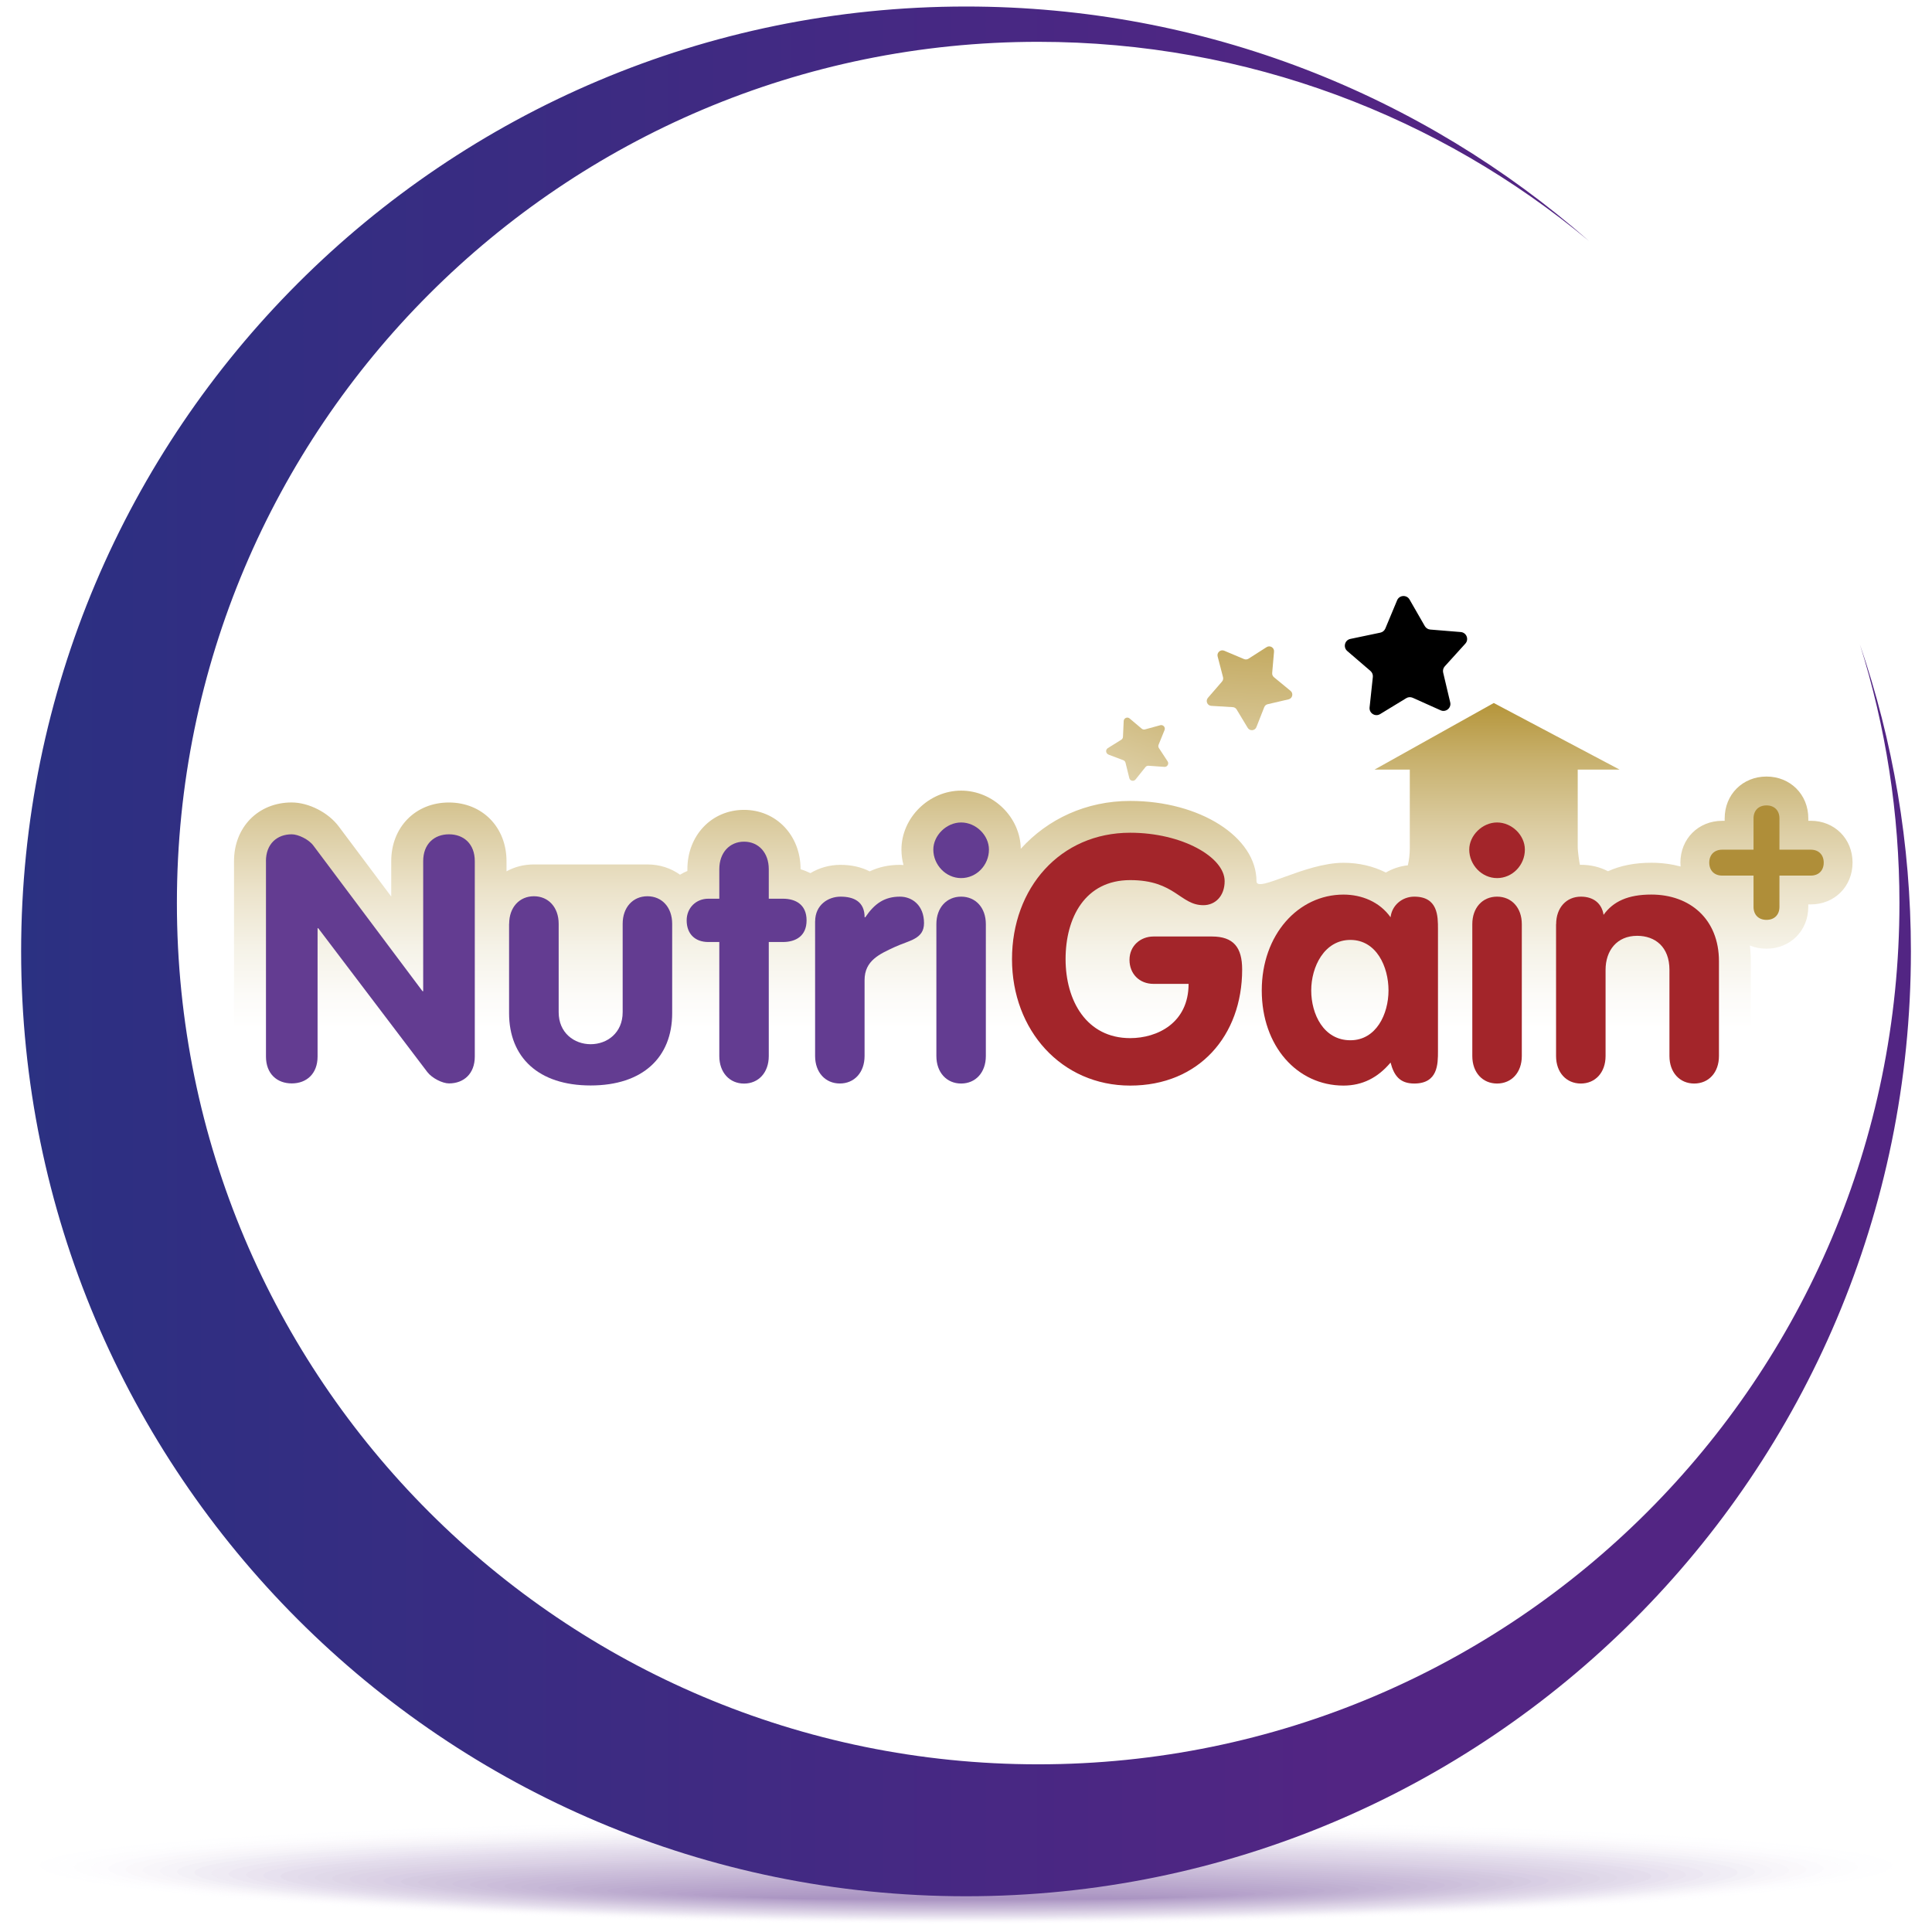 <?xml version="1.0" encoding="UTF-8"?><svg xmlns="http://www.w3.org/2000/svg" xmlns:xlink="http://www.w3.org/1999/xlink" viewBox="0 0 480 480"><defs><style>.cls-1{fill:#d9d0e4;opacity:.22;}.cls-1,.cls-2,.cls-3,.cls-4,.cls-5,.cls-6,.cls-7,.cls-8,.cls-9,.cls-10,.cls-11,.cls-12,.cls-13,.cls-14,.cls-15,.cls-16,.cls-17,.cls-18,.cls-19,.cls-20,.cls-21,.cls-22,.cls-23,.cls-24,.cls-25,.cls-26,.cls-27,.cls-28,.cls-29,.cls-30,.cls-31,.cls-32,.cls-33,.cls-34,.cls-35,.cls-36,.cls-37,.cls-38,.cls-39,.cls-40,.cls-41,.cls-42,.cls-43,.cls-44,.cls-45,.cls-46,.cls-47,.cls-48,.cls-49,.cls-50,.cls-51,.cls-52,.cls-53,.cls-54,.cls-55{stroke-width:0px;}.cls-2{fill:#f4f1f7;opacity:.07;}.cls-3{fill:#8e71ae;opacity:.65;}.cls-4{fill:url(#New_Gradient_Swatch_3);}.cls-5{fill:#ddd4e7;opacity:.2;}.cls-6{fill:#bfaed1;opacity:.37;}.cls-7{fill:#8767a9;opacity:.7;}.cls-8{fill:#fbfafc;opacity:.02;}.cls-9{fill:#c3b3d4;opacity:.35;}.cls-10{fill:#8363a6;opacity:.72;}.cls-11{fill:url(#linear-gradient);}.cls-12{fill:#bbaace;opacity:.39;}.cls-13{fill:#e1d9e9;opacity:.17;}.cls-14{fill:#7b59a1;opacity:.76;}.cls-15{fill:#7f5ea3;opacity:.74;}.cls-16{fill:#78549e;opacity:.78;}.cls-17{fill:#b4a0c9;opacity:.43;}.cls-18{fill:#6c4696;opacity:.85;}.cls-19{fill:#c7b8d7;opacity:.33;}.cls-20{fill:#61388e;opacity:.91;}.cls-21{fill:#704b99;opacity:.83;}.cls-22{fill:#b09bc6;opacity:.46;}.cls-23{fill:#ece7f2;opacity:.11;}.cls-24{fill:#b8a5cc;opacity:.41;}.cls-25{fill:#74509b;opacity:.8;}.cls-26{fill:#cabdd9;opacity:.3;}.cls-56{filter:url(#drop-shadow-1);}.cls-27{fill:#5d338b;opacity:.93;}.cls-28{fill:#653d90;opacity:.89;}.cls-29{fill:#562a86;opacity:.98;}.cls-30{fill:#694193;opacity:.87;}.cls-31{fill:#ac97c4;opacity:.48;}.cls-32{fill:#e5deec;opacity:.15;}.cls-33{fill:#a892c1;opacity:.5;}.cls-34{fill:#5a2e88;opacity:.96;}.cls-35{fill:#d6cbe1;opacity:.24;}.cls-36{fill:#e8e3ef;opacity:.13;}.cls-37{fill:#cec1dc;opacity:.28;}.cls-38{fill:#a189bc;opacity:.54;}.cls-39{fill:#a58dbe;opacity:.52;}.cls-40{fill:#9d84b9;opacity:.57;}.cls-41{fill:#d2c6df;opacity:.26;}.cls-42{fill:url(#linear-gradient-4);}.cls-43{fill:url(#linear-gradient-2);}.cls-44{fill:url(#linear-gradient-3);}.cls-45{fill:#f0ecf4;opacity:.09;}.cls-46{fill:#f7f6fa;opacity:.04;}.cls-57{isolation:isolate;}.cls-47{fill:#967ab4;opacity:.61;}.cls-48{fill:#fff;opacity:0;}.cls-58{mix-blend-mode:multiply;opacity:.5;}.cls-49{fill:#997fb6;opacity:.59;}.cls-50{fill:#633c91;}.cls-51{fill:#522583;}.cls-52{fill:#af8e39;}.cls-53{fill:#a3252a;}.cls-54{fill:#9276b1;opacity:.63;}.cls-55{fill:#8a6cab;opacity:.67;}</style><linearGradient id="New_Gradient_Swatch_3" x1="5.25" y1="236.37" x2="474.75" y2="236.37" gradientUnits="userSpaceOnUse"><stop offset="0" stop-color="#2b3182"/><stop offset=".05" stop-color="#2e2f82"/><stop offset=".7" stop-color="#522583"/><stop offset="1" stop-color="#522583"/></linearGradient><filter id="drop-shadow-1" filterUnits="userSpaceOnUse"><feOffset dx="0" dy="5"/><feGaussianBlur result="blur" stdDeviation="5"/><feFlood flood-color="#2b1849" flood-opacity=".5"/><feComposite in2="blur" operator="in"/><feComposite in="SourceGraphic"/></filter><linearGradient id="linear-gradient" x1="259.21" y1="272.11" x2="259.21" y2="169.65" gradientUnits="userSpaceOnUse"><stop offset=".21" stop-color="#fff"/><stop offset=".29" stop-color="#fcfbf8"/><stop offset=".41" stop-color="#f5f2e7"/><stop offset=".55" stop-color="#ebe2c9"/><stop offset=".7" stop-color="#dbcca1"/><stop offset=".86" stop-color="#c8b16e"/><stop offset="1" stop-color="#b5953a"/></linearGradient><linearGradient id="linear-gradient-2" x1="482.77" y1="389.74" x2="482.77" y2="292.91" gradientTransform="translate(-77.85 -191.48) rotate(10.43)" gradientUnits="userSpaceOnUse"><stop offset=".14" stop-color="#fff"/><stop offset="1" stop-color="#b5953a"/><stop offset="1" stop-color="#ac8e37"/><stop offset="1" stop-color="#967b30"/><stop offset="1" stop-color="#715d24"/><stop offset="1" stop-color="#3e3314"/><stop offset="1" stop-color="#000"/></linearGradient><linearGradient id="linear-gradient-3" x1="342.32" y1="265.63" x2="342.32" y2="168.8" gradientTransform="translate(-22.51 -45.43) rotate(2.6)" xlink:href="#linear-gradient-2"/><linearGradient id="linear-gradient-4" x1="558.33" y1="433.22" x2="558.33" y2="336.39" gradientTransform="translate(-115.06 -360.29) rotate(19.83)" xlink:href="#linear-gradient-2"/></defs><g class="cls-57"><g id="Nutrigain"><g id="Circle"><g class="cls-58"><path class="cls-48" d="m478.78,463.12c0,6.57-106.27,15.27-238.14,15.27S1.22,469.69,1.22,463.12s106.9-11.9,238.78-11.9,238.78,5.33,238.78,11.9Z"/><path class="cls-8" d="m474.5,463.3c0,6.43-104.37,14.94-233.88,14.94s-235.12-8.51-235.12-14.94,104.99-11.64,234.5-11.64,234.5,5.21,234.5,11.64Z"/><path class="cls-46" d="m470.22,463.49c0,6.28-102.47,14.6-229.62,14.6s-230.83-8.32-230.83-14.6,103.07-11.38,230.22-11.38,230.22,5.09,230.22,11.38Z"/><path class="cls-2" d="m465.95,463.68c0,6.14-100.57,14.27-225.35,14.27s-226.54-8.13-226.54-14.27,101.16-11.12,225.95-11.12,225.95,4.98,225.95,11.12Z"/><path class="cls-45" d="m461.67,463.87c0,6-98.67,13.94-221.09,13.94s-222.25-7.94-222.25-13.94,99.25-10.86,221.67-10.86,221.67,4.86,221.67,10.86Z"/><path class="cls-23" d="m457.39,464.06c0,5.86-96.77,13.61-216.83,13.61s-217.96-7.75-217.96-13.61,97.33-10.61,217.39-10.61,217.39,4.75,217.39,10.61Z"/><path class="cls-36" d="m453.12,464.25c0,5.71-94.86,13.28-212.57,13.28s-213.67-7.56-213.67-13.28,95.42-10.35,213.12-10.35,213.12,4.63,213.12,10.35Z"/><path class="cls-32" d="m448.84,464.44c0,5.57-92.96,12.95-208.3,12.95s-209.38-7.38-209.38-12.95,93.5-10.09,208.84-10.09,208.84,4.52,208.84,10.09Z"/><path class="cls-13" d="m444.56,464.63c0,5.43-91.06,12.62-204.04,12.62s-205.09-7.19-205.09-12.62,91.59-9.83,204.56-9.83,204.56,4.4,204.56,9.83Z"/><path class="cls-5" d="m440.29,464.82c0,5.29-89.16,12.28-199.78,12.28s-200.8-7-200.8-12.28,89.67-9.57,200.29-9.57,200.29,4.29,200.29,9.57Z"/><path class="cls-1" d="m436.01,465.01c0,5.14-87.26,11.95-195.51,11.95s-196.51-6.81-196.51-11.95,87.76-9.31,196.01-9.31,196.01,4.17,196.01,9.31Z"/><path class="cls-35" d="m431.73,465.2c0,5-85.36,11.62-191.25,11.62s-192.22-6.62-192.22-11.62,85.84-9.06,191.73-9.06,191.73,4.05,191.73,9.06Z"/><path class="cls-41" d="m427.46,465.39c0,4.86-83.46,11.29-186.99,11.29s-187.93-6.43-187.93-11.29,83.93-8.8,187.46-8.8,187.46,3.94,187.46,8.8Z"/><path class="cls-37" d="m423.18,465.58c0,4.72-81.56,10.96-182.73,10.96s-183.64-6.24-183.64-10.96,82.01-8.54,183.18-8.54,183.18,3.82,183.18,8.54Z"/><path class="cls-26" d="m418.9,465.77c0,4.57-79.66,10.63-178.46,10.63s-179.35-6.05-179.35-10.63,80.1-8.28,178.9-8.28,178.91,3.71,178.91,8.28Z"/><path class="cls-19" d="m414.63,465.96c0,4.43-77.76,10.3-174.2,10.3s-175.06-5.86-175.06-10.3,78.18-8.02,174.63-8.02,174.63,3.59,174.63,8.02Z"/><path class="cls-9" d="m410.35,466.15c0,4.29-75.86,9.96-169.94,9.96s-170.77-5.68-170.77-9.96,76.27-7.77,170.35-7.77,170.35,3.48,170.35,7.77Z"/><path class="cls-6" d="m406.08,466.33c0,4.15-73.95,9.63-165.68,9.63s-166.47-5.49-166.47-9.63,74.35-7.51,166.07-7.51,166.08,3.36,166.08,7.51Z"/><path class="cls-12" d="m401.8,466.52c0,4-72.05,9.3-161.41,9.3s-162.18-5.3-162.18-9.3,72.44-7.25,161.8-7.25,161.8,3.25,161.8,7.25Z"/><path class="cls-24" d="m397.52,466.71c0,3.86-70.15,8.97-157.15,8.97s-157.89-5.11-157.89-8.97,70.53-6.99,157.52-6.99,157.52,3.13,157.52,6.99Z"/><path class="cls-17" d="m393.25,466.9c0,3.72-68.25,8.64-152.89,8.64s-153.6-4.92-153.6-8.64,68.61-6.73,153.24-6.73,153.25,3.01,153.25,6.73Z"/><path class="cls-22" d="m388.97,467.09c0,3.58-66.35,8.31-148.62,8.31s-149.31-4.73-149.31-8.31,66.7-6.48,148.97-6.48,148.97,2.9,148.97,6.48Z"/><path class="cls-31" d="m384.69,467.28c0,3.43-64.45,7.98-144.36,7.98s-145.02-4.54-145.02-7.98,64.78-6.22,144.69-6.22,144.69,2.78,144.69,6.22Z"/><path class="cls-33" d="m380.42,467.47c0,3.29-62.55,7.64-140.1,7.64s-140.73-4.35-140.73-7.64,62.87-5.96,140.42-5.96,140.42,2.67,140.42,5.96Z"/><path class="cls-39" d="m376.14,467.66c0,3.15-60.65,7.31-135.84,7.31s-136.44-4.16-136.44-7.31,60.95-5.7,136.14-5.7,136.14,2.55,136.14,5.7Z"/><path class="cls-38" d="m371.86,467.85c0,3.01-58.75,6.98-131.57,6.98s-132.15-3.98-132.15-6.98,59.04-5.44,131.86-5.44,131.86,2.44,131.86,5.44Z"/><path class="cls-40" d="m367.59,468.04c0,2.86-56.85,6.65-127.31,6.65s-127.86-3.79-127.86-6.65,57.12-5.18,127.59-5.18,127.59,2.32,127.59,5.18Z"/><path class="cls-49" d="m363.31,468.23c0,2.72-54.95,6.32-123.05,6.32s-123.57-3.6-123.57-6.32,55.21-4.93,123.31-4.93,123.31,2.21,123.31,4.93Z"/><path class="cls-47" d="m359.03,468.42c0,2.58-53.05,5.99-118.78,5.99s-119.28-3.41-119.28-5.99,53.29-4.67,119.03-4.67,119.03,2.09,119.03,4.67Z"/><path class="cls-54" d="m354.76,468.61c0,2.44-51.14,5.66-114.52,5.66s-114.99-3.22-114.99-5.66,51.38-4.41,114.76-4.41,114.76,1.97,114.76,4.41Z"/><path class="cls-3" d="m350.48,468.8c0,2.29-49.24,5.32-110.26,5.32s-110.7-3.03-110.7-5.32,49.46-4.15,110.48-4.15,110.48,1.86,110.48,4.15Z"/><path class="cls-55" d="m346.2,468.99c0,2.15-47.34,4.99-106,4.99s-106.41-2.84-106.41-4.99,47.55-3.89,106.2-3.89,106.2,1.74,106.2,3.89Z"/><path class="cls-7" d="m341.93,469.18c0,2.01-45.44,4.66-101.73,4.66s-102.12-2.65-102.12-4.66,45.63-3.64,101.93-3.64,101.93,1.63,101.93,3.64Z"/><path class="cls-10" d="m337.65,469.36c0,1.87-43.54,4.33-97.47,4.33s-97.83-2.47-97.83-4.33,43.72-3.38,97.65-3.38,97.65,1.51,97.65,3.38Z"/><path class="cls-15" d="m333.37,469.55c0,1.72-41.64,4-93.21,4s-93.54-2.28-93.54-4,41.8-3.12,93.37-3.12,93.37,1.4,93.37,3.12Z"/><path class="cls-14" d="m329.1,469.74c0,1.58-39.74,3.67-88.95,3.67s-89.25-2.09-89.25-3.67,39.89-2.86,89.1-2.86,89.1,1.28,89.1,2.86Z"/><path class="cls-16" d="m324.82,469.93c0,1.44-37.84,3.34-84.68,3.34s-84.96-1.9-84.96-3.34,37.98-2.6,84.82-2.6,84.82,1.17,84.82,2.6Z"/><path class="cls-25" d="m320.54,470.12c0,1.3-35.94,3.01-80.42,3.01s-80.67-1.71-80.67-3.01,36.06-2.35,80.54-2.35,80.54,1.05,80.54,2.35Z"/><path class="cls-21" d="m316.27,470.31c0,1.15-34.04,2.67-76.16,2.67s-76.38-1.52-76.38-2.67,34.15-2.09,76.27-2.09,76.27.93,76.27,2.09Z"/><path class="cls-18" d="m311.99,470.5c0,1.01-32.14,2.34-71.89,2.34s-72.09-1.33-72.09-2.34,32.23-1.83,71.99-1.83,71.99.82,71.99,1.83Z"/><path class="cls-30" d="m307.71,470.69c0,.87-30.23,2.01-67.63,2.01s-67.8-1.14-67.8-2.01,30.32-1.57,67.71-1.57,67.71.7,67.71,1.57Z"/><path class="cls-28" d="m303.44,470.88c0,.73-28.33,1.68-63.37,1.68s-63.51-.95-63.51-1.68,28.4-1.31,63.44-1.31,63.44.59,63.44,1.31Z"/><path class="cls-20" d="m299.16,471.07c0,.58-26.43,1.35-59.11,1.35s-59.21-.77-59.21-1.35,26.49-1.05,59.16-1.05,59.16.47,59.16,1.05Z"/><path class="cls-27" d="m294.88,471.26c0,.44-24.53,1.02-54.84,1.02s-54.92-.58-54.92-1.02,24.57-.8,54.88-.8,54.88.36,54.88.8Z"/><path class="cls-34" d="m290.61,471.45c0,.3-22.63.69-50.58.69s-50.63-.39-50.63-.69,22.66-.54,50.61-.54,50.61.24,50.61.54Z"/><path class="cls-29" d="m286.33,471.64c0,.15-20.73.35-46.32.35s-46.34-.2-46.34-.35,20.74-.28,46.33-.28,46.33.13,46.33.28Z"/><path class="cls-51" d="m282.05,471.83s-18.83.02-42.05.02-42.05,0-42.05-.02,18.83-.02,42.05-.02,42.05,0,42.05.02Z"/></g><path class="cls-4" d="m462.08,160.1c6.38,20.29,9.83,41.87,9.83,64.27,0,118.18-95.8,213.97-213.98,213.97S43.95,342.54,43.95,224.37,139.75,10.39,257.93,10.39c52.05,0,99.76,18.59,136.85,49.49C353.46,23.62,299.3,1.62,240,1.62,110.35,1.62,5.25,106.72,5.25,236.37s105.1,234.75,234.76,234.75,234.75-105.1,234.75-234.75c0-26.7-4.47-52.36-12.68-76.27Z"/></g><g class="cls-56"><path class="cls-11" d="m449.88,198.93h-.61v-.61c0-5.92-4.47-10.39-10.39-10.39s-10.39,4.47-10.39,10.39v.61h-.61c-5.92,0-10.39,4.47-10.39,10.39,0,.33.02.65.05.96-2.27-.6-4.7-.93-7.28-.93-4.1,0-7.7.71-10.76,2.11-1.96-1.03-4.25-1.6-6.74-1.6-.08,0-.16.01-.24.02-.15-.84-.56-3.26-.54-4.67v-19h10.41l-31.27-16.55-29.63,16.55h8.77v19.53c0,1.47-.17,2.88-.48,4.24-1.97.22-3.83.84-5.47,1.8-3.13-1.58-6.71-2.42-10.52-2.42-9.64,0-21.62,7.63-21.62,4.58,0-11-14.08-19.95-31.38-19.95-10.94,0-20.48,4.49-27.18,11.89-.12-7.85-6.85-14.45-14.82-14.45s-14.83,6.71-14.83,14.66c0,1.32.18,2.6.51,3.82-.29-.02-.58-.04-.88-.04-2.75,0-5.25.54-7.52,1.62-2.05-1.05-4.5-1.62-7.25-1.62s-5.32.76-7.48,2.06c-.77-.38-1.58-.71-2.44-.96v-.02c0-8.4-6.04-14.74-14.06-14.74s-14.06,6.34-14.06,14.74v.44c-.64.26-1.25.58-1.83.93-2.26-1.62-5.04-2.55-8.11-2.55h-28.21c-2.49,0-4.8.61-6.79,1.71v-2.52c0-8.45-6.02-14.58-14.32-14.58s-14.32,6.13-14.32,14.58v8.78l-12.99-17.34c-2.57-3.5-7.49-6.03-11.75-6.03-8.3,0-14.32,6.13-14.32,14.58v48.55c0,8.29,5.8,14.33,13.86,14.56v.05h348.92c8.02,0,14.06-6.34,14.06-14.74v-23.56s.04-1.61-.23-3.9c1.25.51,2.64.79,4.12.79,5.92,0,10.39-4.47,10.39-10.39v-.61h.61c5.92,0,10.39-4.47,10.39-10.39s-4.47-10.39-10.39-10.39Z"/><path class="cls-50" d="m178.71,229.04h-2.73c-3.33,0-5.38-2.05-5.38-5.38,0-3.07,2.3-5.38,5.38-5.38h2.73v-7.34c0-4.1,2.56-6.83,6.15-6.83s6.14,2.73,6.14,6.83v7.34h3.5c3.16,0,5.89,1.45,5.89,5.38s-2.73,5.38-5.89,5.38h-3.5v28.34c0,4.1-2.56,6.83-6.14,6.83s-6.15-2.73-6.15-6.83v-28.34Z"/><path class="cls-50" d="m202.52,223.92c0-4.1,3.24-6.15,6.32-6.15,3.24,0,5.97,1.2,5.97,5.12h.17c2.3-3.41,4.78-5.12,8.62-5.12,2.99,0,5.97,2.13,5.97,6.57,0,4.01-3.67,4.27-7.34,5.97-3.67,1.71-7.43,3.33-7.43,8.19v18.86c0,4.1-2.56,6.83-6.14,6.83s-6.15-2.73-6.15-6.83v-33.46Z"/><path class="cls-50" d="m245.7,206.08c0,3.84-3.07,7.08-6.91,7.08s-6.91-3.33-6.91-7.08c0-3.5,3.24-6.74,6.91-6.74s6.91,3.16,6.91,6.74Zm-13.06,18.52c0-4.1,2.56-6.83,6.15-6.83s6.14,2.73,6.14,6.83v32.77c0,4.1-2.56,6.83-6.14,6.83s-6.15-2.73-6.15-6.83v-32.77Z"/><path class="cls-53" d="m301.1,227.67c5.38,0,7.51,2.73,7.51,8.19,0,16.47-10.75,28.85-27.82,28.85s-29.36-13.74-29.36-31.41,11.95-31.41,29.36-31.41c12.89,0,23.47,6.06,23.47,12.03,0,3.67-2.3,5.97-5.29,5.97-5.8,0-7-6.23-18.18-6.23s-16.05,9.3-16.05,19.63,5.21,19.63,16.05,19.63c6.74,0,14.51-3.76,14.51-13.48h-8.71c-3.5,0-5.97-2.48-5.97-5.97s2.73-5.8,5.97-5.8h14.51Z"/><path class="cls-53" d="m357.26,256.18c0,3.16,0,8.02-5.89,8.02-3.58,0-5.04-1.96-5.89-5.21-3.16,3.76-7,5.72-11.69,5.72-11.52,0-20.31-9.81-20.31-23.64s9.05-23.81,20.31-23.81c4.52,0,8.96,1.79,11.69,5.63.34-2.99,2.9-5.12,5.89-5.12,5.89,0,5.89,4.86,5.89,8.02v30.38Zm-21.76-2.73c6.4,0,9.47-6.49,9.47-12.38s-2.99-12.55-9.47-12.55-9.73,6.66-9.73,12.55,3.07,12.38,9.73,12.38Z"/><path class="cls-53" d="m378.85,206.08c0,3.84-3.07,7.08-6.91,7.08s-6.91-3.33-6.91-7.08c0-3.5,3.24-6.74,6.91-6.74s6.91,3.16,6.91,6.74Zm-13.06,18.52c0-4.1,2.56-6.83,6.15-6.83s6.15,2.73,6.15,6.83v32.77c0,4.1-2.56,6.83-6.15,6.83s-6.15-2.73-6.15-6.83v-32.77Z"/><path class="cls-53" d="m386.62,224.6c0-4.1,2.56-6.83,6.15-6.83,3.16,0,5.21,1.71,5.63,4.52,2.39-3.33,6.06-5.04,11.86-5.04,9.64,0,16.81,6.14,16.81,16.56v23.56c0,4.1-2.56,6.83-6.15,6.83s-6.15-2.73-6.15-6.83v-21.42c0-5.72-3.58-8.45-8.02-8.45-5.04,0-7.85,3.67-7.85,8.45v21.42c0,4.1-2.56,6.83-6.15,6.83s-6.15-2.73-6.15-6.83v-32.77Z"/><path class="cls-50" d="m66.07,208.95c0-4.27,2.74-6.67,6.41-6.67,1.62,0,4.27,1.28,5.39,2.82l27.1,36.16h.17v-32.31c0-4.27,2.74-6.67,6.41-6.67s6.41,2.39,6.41,6.67v48.55c0,4.27-2.74,6.67-6.41,6.67-1.62,0-4.19-1.28-5.38-2.82l-27.1-35.73h-.17v31.88c0,4.27-2.74,6.67-6.41,6.67s-6.41-2.39-6.41-6.67v-48.55Z"/><path class="cls-50" d="m126.5,224.51c0-4.1,2.56-6.84,6.15-6.84s6.15,2.74,6.15,6.84v21.97c0,5.13,3.85,7.95,7.95,7.95s7.95-2.82,7.95-7.95v-21.97c0-4.1,2.56-6.84,6.15-6.84s6.15,2.74,6.15,6.84v22.22c0,10.94-7.27,17.95-20.26,17.95s-20.26-7.01-20.26-17.95v-22.22Z"/><path class="cls-43" d="m334.72,156.74l5.77,4.96c.43.37.65.93.59,1.49l-.81,7.57c-.15,1.42,1.39,2.4,2.61,1.66l6.5-3.96c.48-.3,1.08-.33,1.6-.1l6.94,3.11c1.3.58,2.71-.58,2.38-1.97l-1.75-7.4c-.13-.55.02-1.13.4-1.55l5.11-5.64c.96-1.06.29-2.76-1.14-2.88l-7.58-.62c-.57-.05-1.07-.37-1.35-.86l-3.79-6.6c-.71-1.24-2.54-1.13-3.09.19l-2.93,7.02c-.22.52-.68.91-1.24,1.02l-7.45,1.56c-1.4.29-1.85,2.06-.77,3Z"/><path class="cls-44" d="m300.96,170.37l5.32.32c.4.02.76.24.96.58l2.75,4.56c.52.86,1.79.75,2.16-.18l1.95-4.96c.14-.37.46-.64.85-.73l5.19-1.21c.97-.23,1.27-1.47.49-2.11l-4.12-3.39c-.31-.25-.47-.64-.44-1.04l.46-5.31c.09-1-1.01-1.66-1.85-1.12l-4.49,2.87c-.33.21-.75.25-1.12.09l-4.91-2.07c-.92-.39-1.89.45-1.64,1.42l1.34,5.16c.1.38,0,.79-.26,1.09l-3.49,4.03c-.66.76-.16,1.94.84,2Z"/><path class="cls-42" d="m275.4,182.48l3.68,1.39c.27.1.48.34.55.62l.94,3.82c.18.72,1.1.92,1.56.34l2.46-3.07c.18-.23.47-.35.76-.33l3.93.28c.74.05,1.22-.76.81-1.38l-2.16-3.29c-.16-.25-.19-.55-.08-.83l1.48-3.65c.28-.68-.35-1.39-1.06-1.2l-3.8,1.04c-.28.08-.59.01-.81-.18l-3.01-2.54c-.57-.48-1.43-.1-1.47.64l-.18,3.93c-.01.29-.17.56-.42.72l-3.34,2.08c-.63.39-.54,1.33.16,1.59Z"/><path class="cls-52" d="m435.66,198.32c0-1.93,1.23-3.22,3.22-3.22s3.22,1.29,3.22,3.22v7.78h7.78c1.99,0,3.22,1.29,3.22,3.22s-1.23,3.22-3.22,3.22h-7.78v7.78c0,1.93-1.23,3.22-3.22,3.22s-3.22-1.29-3.22-3.22v-7.78h-7.78c-1.99,0-3.22-1.29-3.22-3.22s1.23-3.22,3.22-3.22h7.78v-7.78Z"/></g></g></g></svg>